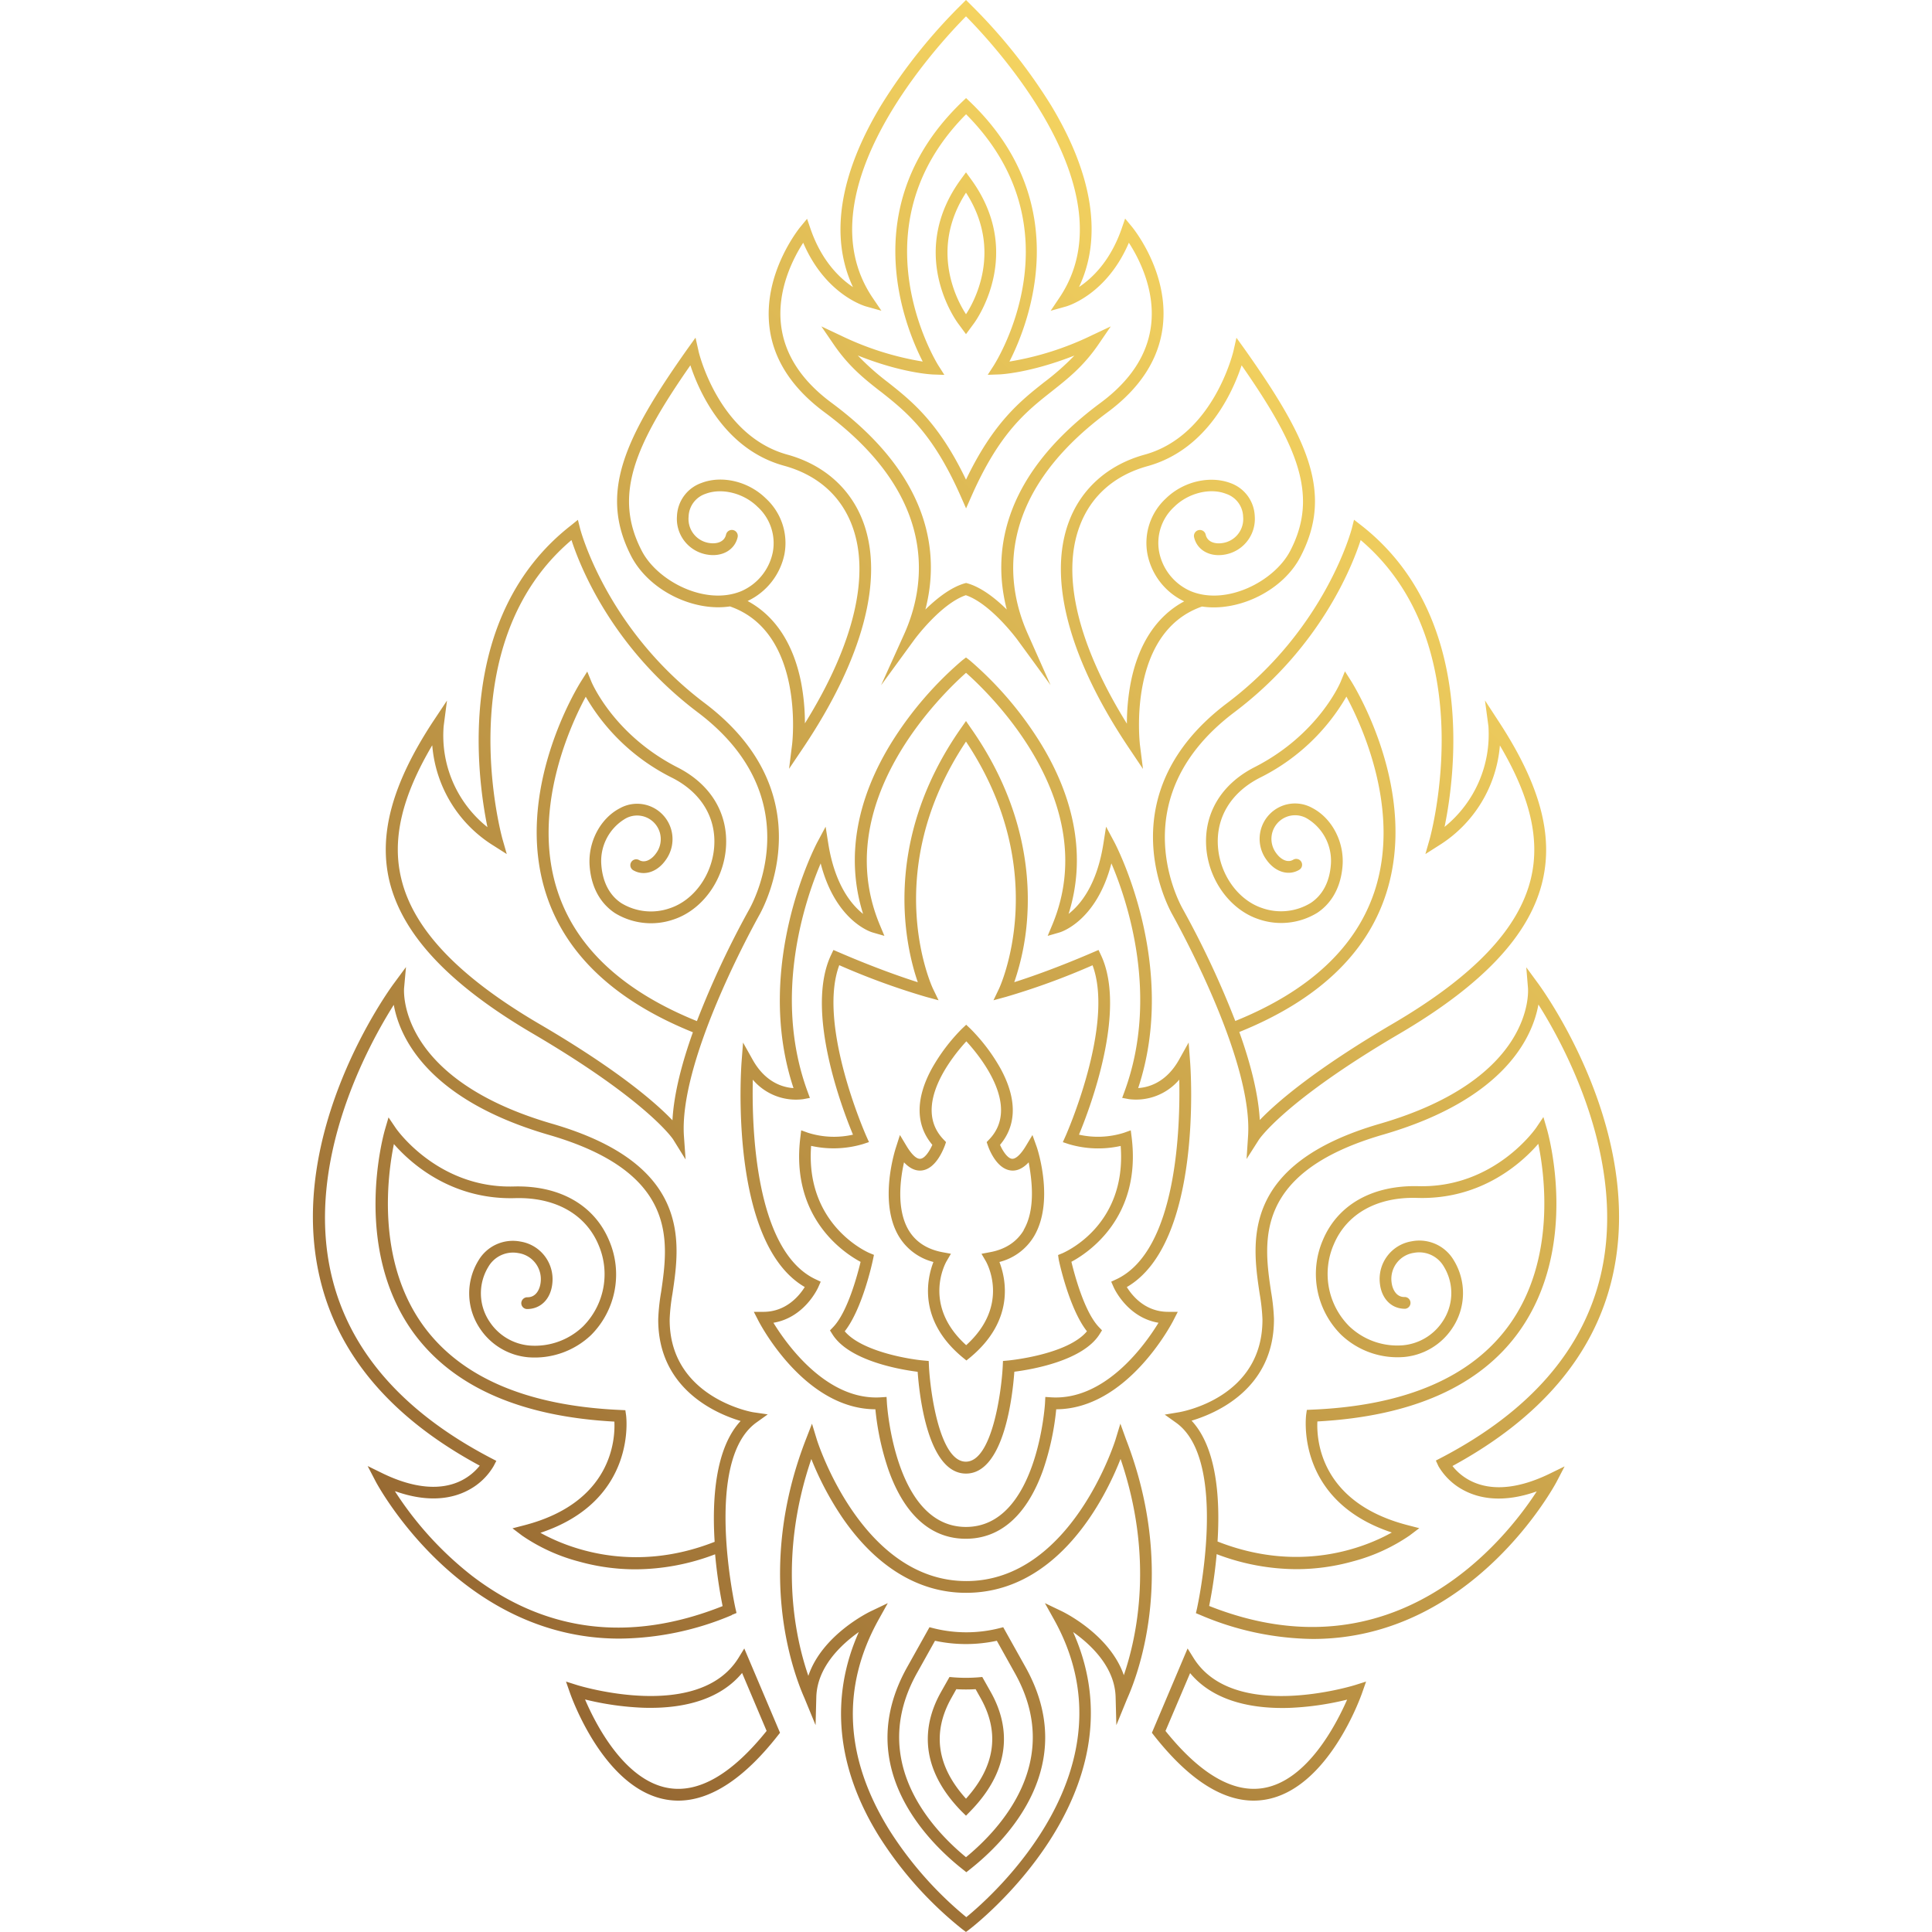 <svg id="Livello_1" data-name="Livello 1" xmlns="http://www.w3.org/2000/svg" xmlns:xlink="http://www.w3.org/1999/xlink" width="500" height="500" viewBox="0 0 500 500"><defs><linearGradient id="GM_Gold" x1="112.79" y1="411.54" x2="387.21" y2="137.13" gradientUnits="userSpaceOnUse"><stop offset="0" stop-color="#966832"/><stop offset="1" stop-color="#f4d360"/></linearGradient></defs><path d="M188.91,156.94c19.48,6.77,16.13,35.39,16.09,35.68l-.79,6.34,3.57-5.3c15.52-23.07,21.07-43.86,15.63-58.54-3.2-8.66-10.19-14.86-19.66-17.47-17.86-4.92-23-26.7-23-26.92L180,87.39l-2,2.79c-16.62,23.47-23,37.5-14.63,53.78C168,152.83,179.45,158.36,188.91,156.94Zm-10.24-62.4c2.19,6.65,8.76,21.77,24.27,26,8.63,2.38,14.72,7.77,17.62,15.6,4.73,12.75.38,30.74-12.25,51.06a56.36,56.36,0,0,0-1-10.66c-2-10-6.72-17.16-13.83-21A17.22,17.22,0,0,0,203,143.49,15.66,15.66,0,0,0,198.21,129c-4.49-4.42-11.35-6.07-16.7-4a9.48,9.48,0,0,0-6.31,8.57,9.36,9.36,0,0,0,8.11,10c3.75.53,6.87-1.34,7.59-4.55a1.52,1.52,0,1,0-3-.67c-.45,2-2.54,2.44-4.2,2.2a6.28,6.28,0,0,1-5.49-6.83,6.41,6.41,0,0,1,4.36-5.91c4.2-1.61,9.87-.21,13.47,3.34A12.7,12.7,0,0,1,200,142.9,14,14,0,0,1,191.82,153c-9.29,3.82-21.68-2.6-25.74-10.46C158.69,128.27,164.13,115.43,178.67,94.54Zm-40.8,172.94c29.84,17.51,36.28,27.31,36.34,27.4l3.22,5.19L177,294c-1.24-18.67,16.09-51,19.58-57.31,1.76-3.17,16.31-31.7-14.22-54.74-25.46-19.21-32.17-44.89-32.23-45.15l-.57-2.27L147.74,136c-30,23.4-24.27,65-21.59,78.07a30.28,30.28,0,0,1-11.33-26.15l.86-6.61L112,186.84c-10.48,16-14.05,29.1-11.24,41.08C104.08,241.83,116.2,254.77,137.87,267.48Zm-26-74.55a33.73,33.73,0,0,0,15.9,25.95l3.38,2.15-1.1-3.85c-.15-.51-14-50.43,17.85-77.41,2.23,6.86,10.5,27.84,32.69,44.59,28.48,21.49,15,47.9,13.39,50.84a234.38,234.38,0,0,0-13.62,29.06c-19.14-7.75-31.28-19-36.07-33.64-6.88-21,3.42-43.1,7.3-50.31a53.17,53.17,0,0,0,22.4,21c7.46,3.8,11.41,10.31,10.84,17.87-.54,7.27-5.24,13.79-11.42,15.85a14.75,14.75,0,0,1-12.58-1.28c-3.06-2-4.85-5.43-5.2-9.84a12.73,12.73,0,0,1,6.22-12.05,6.12,6.12,0,0,1,7.92,9c-1.06,1.51-2.83,2.62-4.38,1.72a1.52,1.52,0,0,0-1.54,2.62c2.74,1.61,6.2.55,8.41-2.59a9.16,9.16,0,0,0-11.81-13.45c-5.1,2.63-8.33,8.79-7.85,15,.53,6.8,3.85,10.36,6.55,12.15a17.89,17.89,0,0,0,15.22,1.63c7.31-2.44,12.86-10,13.5-18.51.66-8.84-3.89-16.43-12.49-20.81-16.58-8.45-22.23-22-22.28-22.08l-1.12-2.74-1.58,2.5c-.73,1.15-17.78,28.53-9,55.28,5.09,15.51,17.85,27.47,37.92,35.57-2.79,7.8-4.92,15.83-5.29,22.78-4.17-4.37-13.83-12.88-34.57-25-20.91-12.27-32.57-24.58-35.64-37.64C101.41,217.2,104,206.21,111.83,192.93Zm77.55,225,1.19-.49-.29-1.25c-.08-.38-8.38-38,5.37-48l3-2.15L195,365.5c-.22,0-21.81-3.78-21.69-24.09a50.14,50.14,0,0,1,.72-6.58c2-13.35,5-33.52-31.12-44-39.82-11.56-38.41-34.18-38.33-35.14l.49-5.42-3.23,4.38C100.7,256.2,74,292.93,82.73,330.54c4.64,20.06,18.57,36.46,41.43,48.77a14.28,14.28,0,0,1-4.65,3.8c-5.28,2.71-12.29,2.12-20.27-1.7l-4.09-2,2.08,4c.26.49,21.61,40.66,63.07,40.66A75.93,75.93,0,0,0,189.38,418Zm-87.13-32c8.84,3.14,14.93,1.76,18.64-.14a16.43,16.43,0,0,0,6.82-6.37l.7-1.35-1.35-.7c-22.91-11.95-36.83-27.95-41.36-47.53-6.86-29.62,9.73-59.62,16.17-69.79,1.43,8,8.35,24.43,40.19,33.67,33.54,9.74,30.89,27.6,29,40.64a52.4,52.4,0,0,0-.75,7c-.11,18,14.85,24.46,21.32,26.39-6.57,7.06-7.41,20.31-6.72,31.27-21.6,8.51-38.66,1.25-45.09-2.33,25.17-8.35,22.2-30.26,22.16-30.49l-.18-1.24-1.25-.06c-24.25-1.07-41.46-8.48-51.17-22-12.1-16.88-9.1-38.91-7.48-46.82,4.16,4.77,14.65,14.4,31.24,14,10.45-.32,18.36,4.11,21.71,12.08a19.15,19.15,0,0,1-4,21.11,18,18,0,0,1-13.89,4.95,13.77,13.77,0,0,1-10.22-6.05,13.14,13.14,0,0,1-.4-14.31,7.37,7.37,0,0,1,7.78-3.56,6.81,6.81,0,0,1,5.76,7.56c-.19,1.79-1.18,3.87-3.39,3.87h-.07a1.56,1.56,0,0,0-1.55,1.49,1.52,1.52,0,0,0,1.48,1.56c3.53,0,6.14-2.58,6.55-6.6a9.87,9.87,0,0,0-8.22-10.86,10.32,10.32,0,0,0-10.9,4.9,16.27,16.27,0,0,0,.46,17.7,16.75,16.75,0,0,0,12.42,7.34,21.17,21.17,0,0,0,16.31-5.79A22.21,22.21,0,0,0,157.62,321c-3.87-9.19-12.85-14.25-24.61-13.94-19.76.57-30.54-15-30.64-15.19l-1.82-2.69-.91,3.11c-.36,1.23-8.58,30.36,7.22,52.42C117,358.76,134.5,366.58,159,367.91c.23,4.66-.66,20.95-23.32,26.83l-3.05.79,2.51,1.9a47.19,47.19,0,0,0,14.74,6.71,54.24,54.24,0,0,0,14.51,2,58.33,58.33,0,0,0,20.68-3.89,125.58,125.58,0,0,0,1.94,13.41c-23.83,9.47-45.63,6.84-64.83-7.82A88.55,88.55,0,0,1,102.25,386ZM191.1,429.1c-10.41,16.67-41.43,7.1-41.74,7l-2.88-.91,1,2.86c.35,1,8.77,24.93,25,27.69a18.47,18.47,0,0,0,3.05.26c8.31,0,17-5.65,25.78-16.85l.56-.71-9.25-21.82ZM173,462.74c-11.46-1.93-18.92-16.68-21.59-22.92a75,75,0,0,0,15,2.14c11.64.38,20.44-2.7,25.64-9l6.35,15C189.44,459.11,180.91,464.08,173,462.74ZM276.59,135.12c-5.44,14.68.11,35.47,15.63,58.54L295.8,199l-.8-6.35c0-.29-3.42-28.9,16.09-35.68,9.46,1.42,21-4.11,25.53-13,8.42-16.28,2-30.31-14.63-53.78l-2-2.78-.75,3.33c-.05.22-5.15,22-23,26.92C286.78,120.26,279.79,126.46,276.59,135.12Zm44.74-40.58c14.54,20.89,20,33.73,12.59,48-4.06,7.86-16.45,14.28-25.74,10.46A14,14,0,0,1,300,142.9a12.7,12.7,0,0,1,3.89-11.74c3.6-3.55,9.27-5,13.47-3.34a6.41,6.41,0,0,1,4.36,5.91,6.27,6.27,0,0,1-5.49,6.83c-1.66.24-3.75-.2-4.2-2.2a1.52,1.52,0,1,0-3,.67c.72,3.21,3.85,5.08,7.59,4.55a9.36,9.36,0,0,0,8.11-10,9.48,9.48,0,0,0-6.31-8.57c-5.35-2-12.21-.4-16.7,4a15.66,15.66,0,0,0-4.74,14.49,17.24,17.24,0,0,0,9.49,12.13c-7.11,3.8-11.86,11-13.83,21a56.36,56.36,0,0,0-1,10.66c-12.63-20.32-17-38.31-12.25-51.06,2.9-7.83,9-13.22,17.62-15.6C312.57,116.31,319.14,101.19,321.33,94.54Zm-3.71,87.39c-30.53,23-16,51.57-14.22,54.74C306.89,243,324.22,275.31,323,294l-.39,5.95,3.19-5c.07-.1,6.51-9.9,36.35-27.41,21.67-12.71,33.8-25.65,37.06-39.56,2.82-12-.75-25-11.23-41.08l-3.67-5.63.89,6.66A30.77,30.77,0,0,1,373.85,214c2.69-13,8.4-54.66-21.59-78.06l-1.84-1.43-.57,2.26C349.79,137,343.08,162.72,317.62,181.93Zm34.52-42.16c31.82,27,18,76.9,17.85,77.41l-1.1,3.85,3.38-2.15a33.73,33.73,0,0,0,15.9-25.95c7.85,13.28,10.42,24.27,8.06,34.29-3.07,13.06-14.73,25.37-35.64,37.64-20.74,12.16-30.4,20.67-34.56,25-.38-6.95-2.51-15-5.3-22.78,20.07-8.1,32.84-20.06,37.92-35.57,8.77-26.75-8.28-54.13-9-55.28l-1.58-2.49-1.12,2.73c-.05.13-5.7,13.63-22.28,22.08-8.6,4.38-13.15,12-12.49,20.81.64,8.46,6.19,16.07,13.5,18.51a17.89,17.89,0,0,0,15.22-1.63c2.7-1.79,6-5.35,6.55-12.15.49-6.19-2.74-12.35-7.85-15a9.16,9.16,0,0,0-11.81,13.46c2.22,3.13,5.67,4.19,8.41,2.58a1.52,1.52,0,1,0-1.54-2.62c-1.55.9-3.31-.21-4.38-1.72a6.12,6.12,0,0,1,7.92-9,12.73,12.73,0,0,1,6.22,12.05c-.34,4.41-2.14,7.82-5.2,9.84A14.75,14.75,0,0,1,326.63,235c-6.18-2.06-10.88-8.58-11.42-15.85-.57-7.56,3.38-14.07,10.84-17.87a53.17,53.17,0,0,0,22.4-21c3.88,7.2,14.18,29.31,7.31,50.3-4.79,14.59-16.93,25.9-36.07,33.65a235.58,235.58,0,0,0-13.63-29.06c-1.63-2.94-15.09-29.35,13.39-50.84C341.64,167.61,349.92,146.63,352.14,139.77Zm65.13,190.77c8.7-37.61-18-74.34-19.11-75.89L395,250.34l.44,5.35c.08,1,1.49,23.58-38.33,35.14C321,301.31,324,321.48,326,334.83a50.14,50.14,0,0,1,.72,6.58c.12,20.26-20.8,23.95-21.69,24.09l-3.6.6,3,2.14c13.74,9.94,5.44,47.6,5.36,48l-.29,1.25,1.19.49a75.89,75.89,0,0,0,29.08,6.18c41.45,0,62.81-40.17,63.07-40.66l2.08-4-4.09,2c-15.42,7.38-22.63.85-24.93-2.1C398.7,367,412.63,350.6,417.27,330.54Zm-45,48.91a16.43,16.43,0,0,0,6.82,6.37c3.71,1.9,9.79,3.28,18.62.15-8,12.35-36.62,48.76-84.78,29.65a125.58,125.58,0,0,0,1.94-13.41,58.37,58.37,0,0,0,20.68,3.89,54.24,54.24,0,0,0,14.51-2,47.19,47.19,0,0,0,14.74-6.71l2.51-1.9-3.05-.79c-22.67-5.88-23.55-22.18-23.32-26.83,24.54-1.33,42.09-9.15,52.18-23.24,15.8-22.06,7.58-51.19,7.22-52.42l-.91-3.12-1.82,2.7c-.1.16-10.81,15.76-30.64,15.19-11.76-.26-20.74,4.75-24.61,13.94a22.2,22.2,0,0,0,4.69,24.48,21.14,21.14,0,0,0,16.3,5.79,16.74,16.74,0,0,0,12.42-7.34,16.27,16.27,0,0,0,.46-17.7,10.33,10.33,0,0,0-10.9-4.9,9.87,9.87,0,0,0-8.22,10.86c.41,4,3,6.63,6.55,6.6a1.53,1.53,0,0,0-.07-3.05c-2.24.12-3.27-2.05-3.46-3.86a6.81,6.81,0,0,1,5.76-7.56,7.36,7.36,0,0,1,7.78,3.56,13.14,13.14,0,0,1-.4,14.31,13.77,13.77,0,0,1-10.22,6.05,18,18,0,0,1-13.89-4.95,19.15,19.15,0,0,1-4-21.11c3.35-8,11.26-12.42,21.71-12.08,16.58.48,27.08-9.19,31.24-14,1.63,7.9,4.64,29.9-7.47,46.8-9.7,13.55-26.92,21-51.18,22l-1.25.06-.18,1.24c0,.23-3,22.15,22.17,30.49-6.41,3.59-23.45,10.86-45.1,2.33.69-11-.15-24.21-6.72-31.27,6.47-1.93,21.43-8.35,21.32-26.39a52.4,52.4,0,0,0-.75-7c-1.93-13-4.58-30.9,29-40.64,31.84-9.24,38.76-25.64,40.19-33.67,6.44,10.17,23,40.17,16.18,69.79-4.54,19.58-18.46,35.58-41.37,47.53l-1.35.7ZM308.9,429.1l-1.55-2.48-9.24,21.82.55.71c8.82,11.2,17.47,16.85,25.78,16.85a18.38,18.38,0,0,0,3.05-.26c16.28-2.76,24.7-26.68,25.05-27.69l1-2.86-2.88.91C350.33,436.2,319.33,445.79,308.9,429.1ZM327,462.74c-7.88,1.33-16.41-3.63-25.37-14.77L308,433c5.2,6.28,14,9.35,25.64,9a74.91,74.91,0,0,0,15-2.14C345.9,446.05,338.45,460.8,327,462.74ZM213.37,106.68c30.31,22.45,25.95,45.59,20.65,57.39l-6,13.28,8.58-11.76c.07-.1,6.87-9.34,13.36-11.55,6.48,2.2,13.29,11.45,13.36,11.55l8.56,11.71L266,164.07c-5.3-11.8-9.65-34.94,20.65-57.39,8.43-6.25,13.23-13.68,14.26-22.08,1.72-14-7.59-25.46-8-25.95l-1.73-2.09-.88,2.56c-2.92,8.42-7.64,12.89-11.05,15.16,6.08-12.86,3.63-29-7.23-47A140.88,140.88,0,0,0,251,1l-1-1-1,1a140.88,140.88,0,0,0-21,26.3c-10.85,18-13.3,34.1-7.25,47-3.42-2.28-8.14-6.77-11-15.11l-.88-2.56-1.73,2.09c-.39.49-9.7,12-8,25.95C200.14,93,204.94,100.43,213.37,106.68Zm-5.5-43.86c5.72,13.37,15.79,16.35,16.24,16.48l4,1.12L225.79,77C207.23,49.32,243.3,11,250,4.23,256.7,11,292.77,49.32,274.21,77l-2.3,3.43,4-1.12c.45-.13,10.53-3.12,16.24-16.49,2.48,3.82,6.89,12.12,5.74,21.42-.92,7.54-5.32,14.27-13.05,20-26.48,19.61-27.82,39.92-24.29,53.5-2.82-2.77-6.45-5.68-10.1-6.75l-.43-.12-.43.12c-3.65,1.07-7.28,4-10.1,6.75,3.53-13.58,2.19-33.89-24.29-53.5-7.73-5.72-12.12-12.44-13.05-20C201,75,205.39,66.65,207.87,62.82Zm20,38.48c6.63,5.24,13.49,10.67,20.76,27.12l1.39,3.15,1.39-3.15c7.27-16.45,14.13-21.88,20.76-27.12,4.24-3.35,8.24-6.51,12.14-12.21l3.16-4.62-5.07,2.39a77.34,77.34,0,0,1-21.16,6.71c4.71-9.2,17.53-40.59-10.17-67.19l-1.05-1-1.05,1c-27.7,26.61-14.87,58-10.17,67.19a77,77,0,0,1-21.16-6.71l-5.07-2.39,3.16,4.62C219.62,94.79,223.61,98,227.85,101.3Zm13.63-4.38,2.9.1-1.56-2.45c-.23-.35-22.15-35.48,7.18-65,29.31,29.42,8.11,63.51,7.18,65L255.63,97l2.89-.1c.37,0,8-.35,19.53-4.88a65.69,65.69,0,0,1-7.78,6.87c-6.2,4.9-13.17,10.42-20.27,25.25-7.09-14.83-14.07-20.35-20.26-25.25A65,65,0,0,1,222,92C233.45,96.57,241.11,96.9,241.48,96.92ZM250,86.48l2.09-2.84c.54-.74,13.13-18.26-.87-37.36L250,44.6l-1.23,1.68c-13.6,18.51-2.22,35.47-.88,37.34Zm0-36.62c9.73,15.09,1.87,28.63,0,31.46C247.94,78.19,240.34,64.79,250,49.86ZM308,274.8l-.38-5-2.46,4.41c-3.38,6.05-8.05,7.22-10.6,7.38,10.61-32-6-63.33-6.17-63.65l-2.14-4-.7,4.44c-1.68,10.64-5.95,15.77-9,18.13,4.52-14.29,1.87-29.76-7.76-45A92,92,0,0,0,251,170.92l-1-.77-1,.77a92,92,0,0,0-17.87,20.6c-9.63,15.24-12.28,30.71-7.76,45-3-2.37-7.29-7.49-9-18.13l-.7-4.44-2.14,4c-.17.32-16.78,31.64-6.17,63.65-2.55-.16-7.22-1.33-10.59-7.38l-2.47-4.41-.38,5c-.15,1.95-3.28,46.88,16.35,58.27-1.35,2.17-4.76,6.42-10.68,6.42h-2.5l1.14,2.22c.5,1,12,22.94,30.32,23a69.1,69.1,0,0,0,3.4,15.72c4.13,11.64,11,17.79,20,17.79s15.85-6.15,20-17.79a69.1,69.1,0,0,0,3.4-15.72c18.29-.06,29.82-22,30.32-23l1.14-2.22h-2.5c-6,0-9.35-4.24-10.69-6.41C311.29,321.69,308.16,276.75,308,274.8Zm-19.08,56.27-1.34.63.6,1.36c.15.35,3.57,7.92,11.64,9.27-3.34,5.48-13.66,20.15-27.76,19.3l-1.53-.1-.08,1.53c0,.33-2,32.11-20.46,32.11s-20.44-31.78-20.46-32.11l-.09-1.53-1.52.1c-14.05.86-24.41-13.83-27.76-19.3,8.07-1.35,11.49-8.92,11.64-9.27l.6-1.36-1.34-.63c-15.78-7.44-16.51-39.77-16.23-51.65a14.64,14.64,0,0,0,13,5.05l1.77-.33-.62-1.69c-9.06-24.72-.64-49.48,3.41-59,3.86,14.92,13,17.75,13.44,17.87l3.05.88-1.22-2.92c-13.17-31.73,16.55-60,22.35-65.16,5.8,5.12,35.52,33.43,22.35,65.16l-1.22,2.92,3.05-.88c.42-.12,9.58-2.95,13.44-17.88,4.06,9.52,12.48,34.27,3.41,59l-.62,1.69,1.77.33a14.68,14.68,0,0,0,13-5.05C305.45,291.3,304.72,323.63,288.93,331.07Zm3.72-38.54-1.79.64a22.43,22.43,0,0,1-11.61.48c2.81-6.77,12.45-32.1,5.69-46.47l-.63-1.33-1.35.58c-9.48,4.09-16.67,6.56-20.46,7.76a64.39,64.39,0,0,0,3.41-17.78c.62-11.5-1.42-29.18-14.66-48L250,186.6l-1.24,1.77c-20.89,29.75-14.3,57-11.23,65.83-3.78-1.2-11-3.67-20.49-7.77l-1.35-.58-.63,1.33c-6.76,14.37,2.88,39.71,5.69,46.47a22.32,22.32,0,0,1-11.61-.48l-1.79-.64-.23,1.89c-2.54,20.82,11.39,29.9,15.6,32.15-.8,3.32-3.36,13-7.1,16.88l-.82.86.63,1c4.36,6.95,17.78,9.17,22.06,9.71.42,5.88,2.58,26.34,12.51,26.34S262.09,360.9,262.51,355c4.28-.54,17.7-2.76,22.06-9.71l.63-1-.82-.86c-3.74-3.91-6.3-13.56-7.1-16.88,4.21-2.25,18.14-11.33,15.6-32.15ZM275,324.32l-1.17.48L274,326c.11.55,2.69,12.67,7.3,18.54-5.1,6.11-20.25,7.54-20.41,7.56l-1.32.12-.06,1.32c-.31,6.42-2.73,24.74-9.55,24.74s-9.24-18.32-9.55-24.74l-.06-1.32-1.32-.12c-4.4-.4-16.14-2.5-20.41-7.56,4.61-5.87,7.19-18,7.3-18.54l.26-1.24-1.17-.48c-.18-.07-16.65-7.06-15.09-27.73a26.75,26.75,0,0,0,13.36-.45l1.61-.53-.69-1.54c-.13-.3-12.75-28.79-7-44.24A185.2,185.2,0,0,0,239.69,258l3.21.87-1.45-3c-.15-.3-14.06-30,8.55-63.95,22.56,33.87,8.69,63.65,8.55,63.95l-1.44,3,3.2-.87a185.2,185.2,0,0,0,22.44-8.19c5.76,15.45-6.86,43.94-7,44.24l-.69,1.54,1.61.53a26.73,26.73,0,0,0,13.36.45C291.62,317.17,275.65,324,275,324.32Zm-7.8-30.58-1.7,2.83c-1.33,2.21-2.64,3.42-3.61,3.32-1.14-.12-2.38-2-3.08-3.61,4.33-5.1,4.4-11.87.18-19.65a47.63,47.63,0,0,0-7.88-10.43l-1.06-1-1.06,1a47.63,47.63,0,0,0-7.88,10.43c-4.22,7.78-4.15,14.55.18,19.65-.64,1.45-1.86,3.48-3.08,3.61-1,.12-2.28-1.11-3.61-3.32l-1.7-2.83-1,3.13c-.19.57-4.6,14.07.67,23a14.64,14.64,0,0,0,9,6.73c-1.63,4.22-4.12,15,7.54,24.68l1,.81,1-.81c11.66-9.71,9.17-20.46,7.54-24.68a14.61,14.61,0,0,0,9-6.73c5.27-9,.86-22.46.67-23Zm-2.25,24.62c-1.79,3-4.76,5-8.82,5.72l-2.12.4,1.09,1.86c.28.47,6.43,11.39-5.05,21.79-11.48-10.4-5.33-21.32-5.05-21.78l1.1-1.88-2.13-.39c-4.06-.76-7-2.68-8.82-5.72-3.22-5.45-2.14-13.31-1.19-17.55,1.47,1.57,3,2.28,4.57,2.11,3.81-.41,5.75-5.85,6-6.47l.3-.88-.64-.67c-8.28-8.61,2.38-21.58,5.9-25.41,3.52,3.83,14.18,16.8,5.9,25.41l-.64.67.3.88c.21.62,2.15,6.06,6,6.47,1.57.17,3.1-.54,4.57-2.11C267,305.05,268.12,312.91,264.9,318.36Zm25,50.08-1.28,4.21c-.12.36-11.49,36.53-38.58,36.53S211.54,373,211.42,372.65l-1.28-4.2-1.59,4.1c-13,33.53-3.55,59.69-.36,66.91l2.88,7,.19-7.23c.2-7.86,6.53-13.7,11-16.86-7.56,16.95-5.79,35.12,5.23,52.85a97.09,97.09,0,0,0,21.58,24.08l.92.69.91-.68c.48-.36,45.66-34.84,26.82-76.94,4.48,3.16,10.81,9,11,16.86l.19,7.24,2.74-6.7.14-.32c3.19-7.22,12.61-33.38-.36-66.91Zm.94,65.23c-3.56-10.57-15.56-16.43-16.15-16.71l-4.32-2.07,2.33,4.18c21.58,38.62-16.23,71.84-22.67,77.09a95.05,95.05,0,0,1-19.91-22.53c-11.61-18.69-12.53-37-2.74-54.56l2.33-4.18L225.35,417c-.59.28-12.59,6.14-16.15,16.71-3.43-9.95-7.94-30.56.77-56.12A79.71,79.71,0,0,0,218,392.76c8.73,12.73,19.78,19.46,32,19.46,23.92,0,36.1-24.69,40-34.65C298.73,403.12,294.23,423.72,290.8,433.67Zm-31.26-12.55-1.13.29a34.93,34.93,0,0,1-16.82,0l-1.13-.29-5.78,10.34c-14.35,25.67,5.28,45.14,14.38,52.32l.94.75.94-.75c9.1-7.17,28.73-26.64,14.38-52.32ZM250,480.64c-8.81-7.24-25.4-24.91-12.66-47.7l4.64-8.31a38,38,0,0,0,16,0l4.64,8.32C275.4,455.73,258.81,473.4,250,480.64ZM254.21,434l-1,.09a41.23,41.23,0,0,1-6.48,0l-1-.09-2.26,4c-4.1,7.34-6.49,18.63,5.38,30.77L250,469.9l1.09-1.12c11.87-12.14,9.48-23.43,5.38-30.77ZM250,465.5c-7.52-8.33-8.81-17.07-3.82-26l1.31-2.34a42,42,0,0,0,5,0l1.31,2.34C258.81,448.43,257.52,457.17,250,465.5Z" style="fill:url(#GM_Gold)"/></svg>